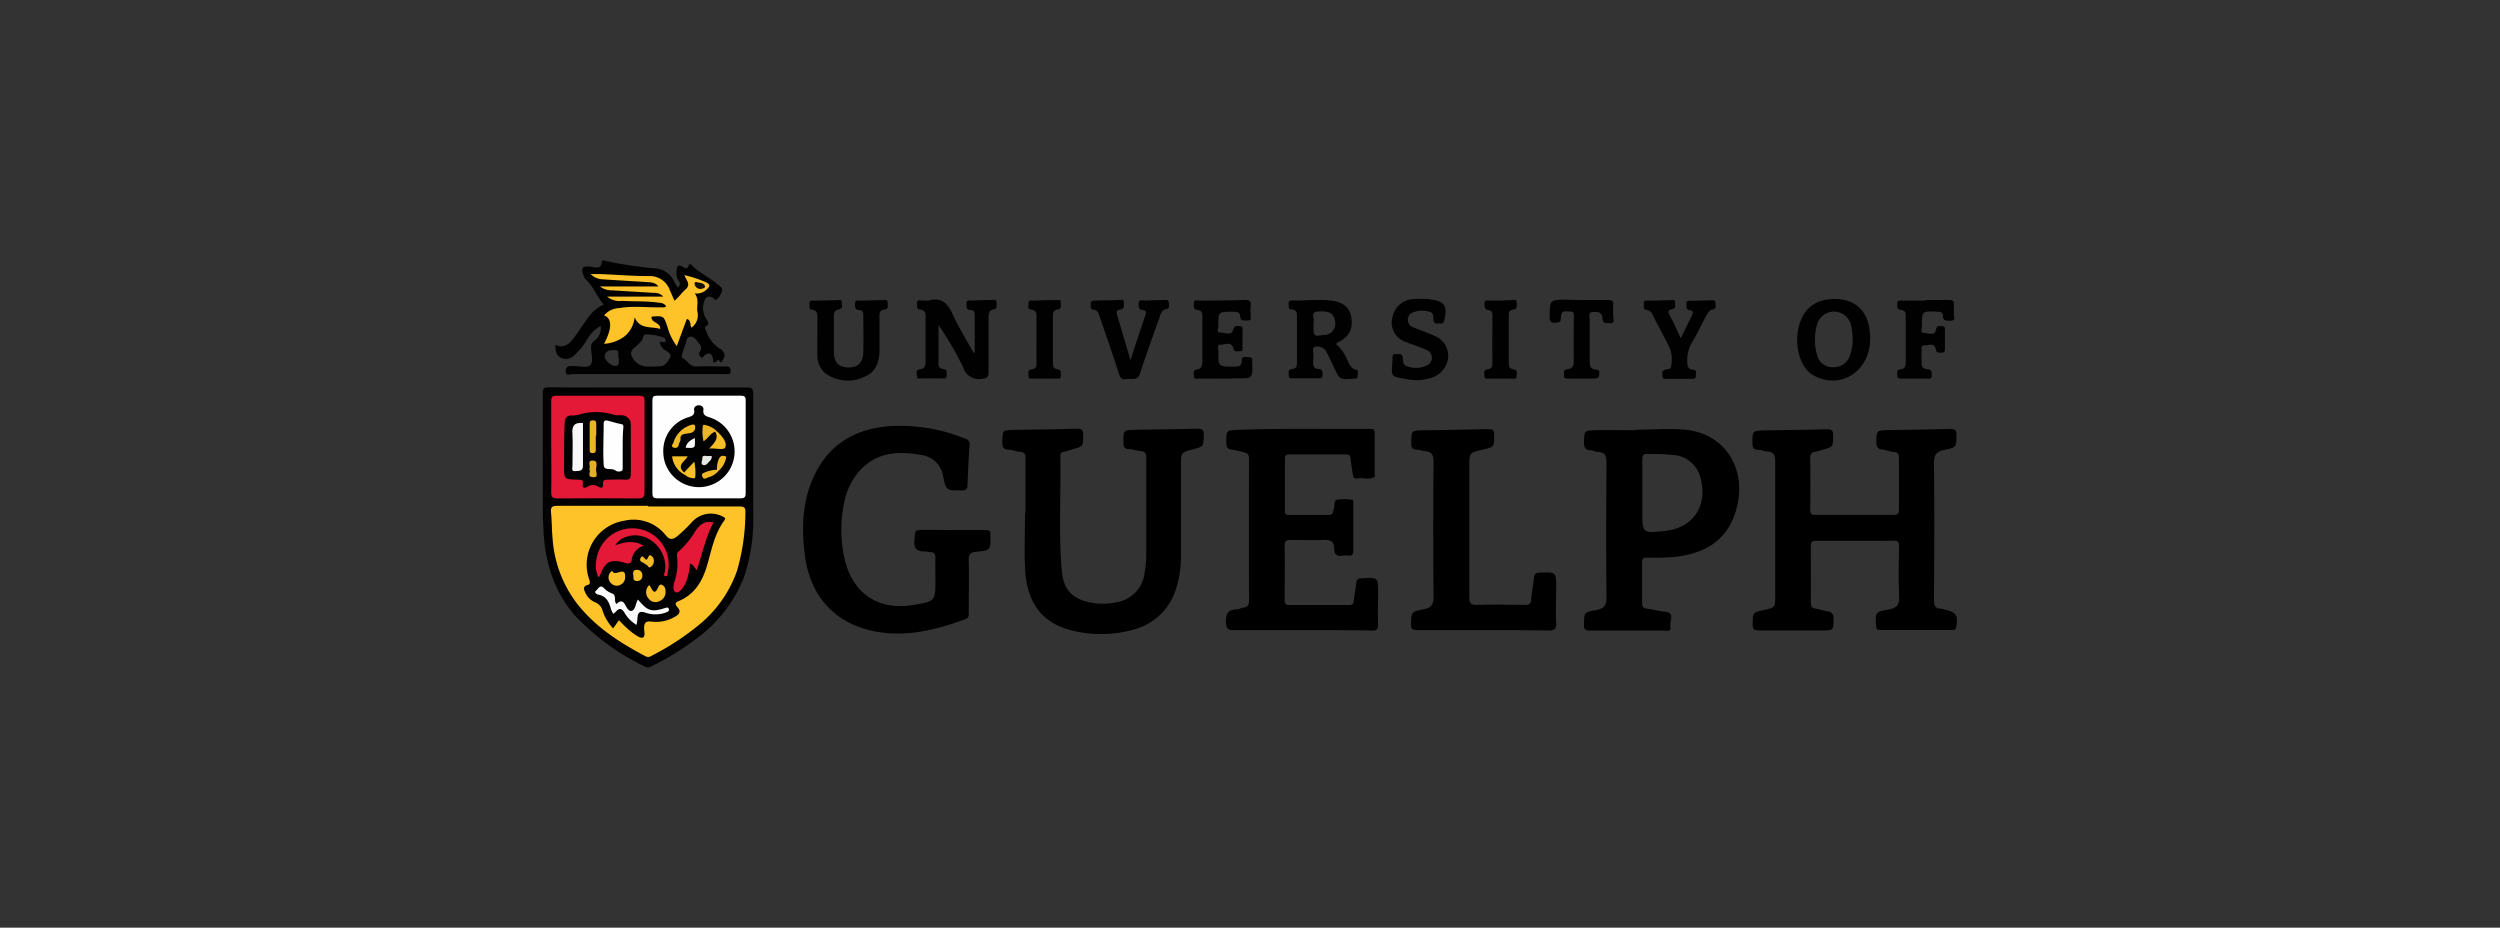 <?xml version="1.0" encoding="UTF-8"?>
<svg xmlns="http://www.w3.org/2000/svg" id="Layer_1" data-name="Layer 1" viewBox="0 0 428.5 159">
  <rect x="0" y="0" width="428.5" height="159" fill="#333333" stroke="none"/>
  <defs>
    <style>.cls-1{fill:#010101;}.cls-2{fill:#fec329;}.cls-3{fill:#fefefe;}.cls-4{fill:#e41937;}.cls-5{fill:#fdc329;}.cls-6{fill:#020101;}.cls-7{fill:#150f05;}.cls-8{fill:#e31937;}.cls-9{fill:#fbfbfb;}.cls-10{fill:#f7bf28;}.cls-11{fill:#f7bf29;}.cls-12{fill:#efba26;}.cls-13{fill:#f6be29;}.cls-14{fill:#f1bb27;}.cls-15{fill:#f5be28;}.cls-16{fill:#eab526;}.cls-17{fill:#f6bf28;}.cls-18{fill:#f2bc27;}.cls-19{fill:#eeb827;}.cls-20{fill:#e7e7e6;}.cls-21{fill:#f8f8f8;}.cls-22{fill:#ebb526;}.cls-23{fill:#e2af25;}</style>
  </defs>
  <title>logos-03</title>
  <path d="M318,92.69c-2.23,0-4.46,0-6.69,0-.75,0-.94.22-.94,1,0,3.19.05,6.38,0,9.57,0,.75.28,1,.94,1.09s1.36.37,2,.44.95.49.95,1.21c0,2.06,0,2.06-2.06,2.06-3.54,0-7.08,0-10.62,0-.89,0-1.21-.18-1.18-1.14.06-1.94,0-1.94,1.93-2.36s1.94-.44,1.94-2.51c0-7.69,0-15.38,0-23.08,0-1.07-.34-1.48-1.31-1.58-.52,0-1-.28-1.54-.28-.89,0-1.06-.45-1.05-1.25,0-2,0-2,2-2.09,3.59-.06,7.17-.09,10.75-.2.87,0,1.1.24,1.08,1.1,0,1.93,0,1.93-1.89,2.44-.43.11-.84.27-1.27.34s-.77.33-.77.94q.06,4.53,0,9c0,.73.25.86.91.86,4.46,0,8.92,0,13.38,0,.8,0,.92-.31.92-1,0-2.89,0-5.77,0-8.66,0-.66-.09-1.06-.87-1.12s-1.36-.36-2-.42-1-.37-1-1.15c0-2.12,0-2.14,2.17-2.18,3.49-.07,7-.09,10.48-.2.88,0,1.09.24,1.07,1.09,0,2,0,2.09-2,2.49-1.46.28-1.87.88-1.85,2.4.1,7.78.06,15.56,0,23.34,0,1,.24,1.48,1.25,1.49a3.68,3.68,0,0,1,.63.17c2,.44,2.28,1,1.92,3-.08.42-.25.48-.6.48-4.15,0-8.3,0-12.46,0-.54,0-.62-.21-.65-.69-.17-2.31-.21-2.41,2.13-2.82,1.43-.25,1.88-.81,1.81-2.27-.13-2.84-.07-5.69,0-8.53,0-.82-.22-1-1-1C322.32,92.72,320.13,92.69,318,92.69Z"></path>
  <path d="M175.77,87.89c0-3.1,0-6.2,0-9.31,0-.73-.13-1.12-1-1.15-.6,0-1.18-.33-1.78-.35-1,0-1.23-.46-1.19-1.4.07-1.94,0-1.93,1.9-2,3.63-.06,7.25-.09,10.87-.2.88,0,1.11.25,1.09,1.1,0,1.93,0,1.93-1.89,2.45a13.55,13.55,0,0,1-1.38.4c-.47.07-.66.26-.65.75.13,6.55-.32,13.12.25,19.65.3,3.44,2,5,5.4,5.52a11.39,11.39,0,0,0,4.43-.22,5.71,5.71,0,0,0,4.35-4.87,19.16,19.16,0,0,0,.3-3.78c0-5.33,0-10.66,0-16,0-.78-.21-1.1-1-1.17s-1.28-.3-1.92-.33c-.81,0-1-.39-1-1.16,0-2.1,0-2.11,2.1-2.15,3.49-.07,7-.1,10.48-.19.86,0,1.23.13,1.2,1.11-.07,1.93,0,1.93-1.91,2.44s-2,.53-2,2.53V95a18.58,18.58,0,0,1-.78,5.69,10.36,10.36,0,0,1-7.42,7.25,20.73,20.73,0,0,1-10.11.22c-5.4-1.2-8.15-4.73-8.42-10.78-.14-3.14,0-6.29,0-9.44Z"></path>
  <path d="M163.18,90.85c1.92,0,3.85,0,5.77,0,.63,0,.89.19.79.81a.57.57,0,0,0,0,.13c.06,2.5.07,2.53-2.45,2.79-1,.11-1.28.45-1.25,1.45.07,3,0,6,0,8.92,0,.47.08.92-.55,1.16-4.92,1.82-9.93,3.09-15.21,2.17-6.9-1.21-11.29-5.82-12.28-12.79-.63-4.51-.55-9,1.24-13.26,2.38-5.67,6.8-8.56,12.8-9.15a29.34,29.34,0,0,1,13.32,2.08,1.05,1.05,0,0,1,.83,1.3c-.19,2.22-.28,4.44-.36,6.67,0,.73-.27.93-1,.93-2.63,0-2.65.06-3.19-2.45A4.27,4.27,0,0,0,158,78c-3.89-.72-7.59-.57-10.55,2.56a11.43,11.43,0,0,0-2.82,5.94,22.18,22.18,0,0,0,.18,9.49c1.44,5.85,5.83,8.7,11.77,7.69,3.75-.63,3.75-.63,3.75-4.38,0-1.23-.05-2.45,0-3.67,0-.69-.23-1-.87-1-.35,0-.69-.11-1-.11-1.34,0-1.87-.52-1.73-2,.16-1.69,0-1.7,1.74-1.71Z"></path>
  <path d="M223.12,108c-3.89,0-7.78,0-11.67,0-1,0-1.27-.24-1.32-1.28-.06-1.43.3-2.22,1.82-2.27.38,0,.75-.23,1.14-.29.71-.11,1-.44,1-1.22q-.06-12.12,0-24.24c0-.8-.29-1.08-1-1.2a18.6,18.6,0,0,0-1.9-.44c-.92-.06-1-.56-1-1.31,0-1.93,0-2,1.94-2.07,7.6-.29,15.2-.11,22.8-.17.64,0,.69.28.69.79,0,2.31,0,4.63,0,6.94,0,.18.06.46,0,.51-1,.56-2,.1-3,.25-.53.08-.68-.21-.74-.66-.13-.9-.31-1.8-.39-2.71-.06-.57-.29-.74-.83-.74-3.23,0-6.47,0-9.7,0-.59,0-.74.23-.73.78q0,4.45,0,8.91c0,.51.16.69.67.68,2.27,0,4.54,0,6.81,0,.9,0,.74-.63.92-1.13s-.07-1.33.55-1.48a8.5,8.5,0,0,1,2.47,0c.44,0,.3.46.3.74,0,2.66,0,5.33,0,8,0,.6-.15.91-.8.85a3.69,3.69,0,0,0-1.05,0c-.94.17-1.41-.24-1.41-1.15,0-1.34-.7-1.61-1.91-1.55-1.83.1-3.67,0-5.5,0-.74,0-1.1.09-1.09,1,.06,3.11,0,6.21,0,9.31,0,.61.16.85.8.85,3.41,0,6.82,0,10.23,0,.54,0,.75-.16.81-.72.1-1,.34-2.07.45-3.11.05-.55.26-.7.81-.74,2.92-.2,2.92-.22,2.92,2.64,0,1.75-.07,3.5,0,5.24,0,.86-.23,1.08-1.08,1.07C231.07,108,227.09,108,223.12,108Z"></path>
  <path d="M254.23,108c-3.75,0-7.51,0-11.27,0-.8,0-1.13-.13-1.11-1,.05-2,0-2.16,2.05-2.54,1.45-.26,1.83-.85,1.81-2.29q-.11-11.53,0-23.07c0-1.25-.39-1.71-1.53-1.79-.43,0-.86-.24-1.28-.23-.89,0-1.06-.44-1-1.24,0-2,0-2.06,2.12-2.09,3.67-.06,7.34-.09,11-.2.86,0,1.1.21,1.08,1.08,0,2,0,2-2,2.45-2.26.53-2.26.53-2.26,2.89,0,7.47,0,14.94,0,22.41,0,1,.25,1.33,1.29,1.3,2.75-.08,5.5-.05,8.26,0,.69,0,1-.14,1.05-.91.08-1.26.37-2.51.49-3.77.06-.68.36-.84,1-.86,2.8-.09,2.8-.11,2.8,2.65,0,2-.1,3.93,0,5.89.08,1.24-.37,1.41-1.46,1.39C261.58,108,257.9,108,254.23,108Z"></path>
  <path class="cls-1" d="M167.07,60.41c0-2.09,0-4.18,0-6.27,0-.54-.06-1-.71-1-.8,0-.71-.61-.69-1.14,0-.76.61-.46,1-.48,1.09-.06,2.18-.09,3.28-.09.32,0,.86-.24.85.44,0,.45.2,1.05-.5,1.15s-.86.64-.86,1.31c0,3.1,0,6.21,0,9.31,0,.91-.14,1.22-1.18,1.3A2.81,2.81,0,0,1,165.11,63a59.2,59.2,0,0,0-4.25-7.32c0,2.25,0,4.5,0,6.75,0,.62.4.74.81.81.71.11.59.62.6,1.08,0,.73-.54.54-.94.54-1.13,0-2.27,0-3.41,0-.32,0-.79.14-.75-.42,0-.41-.31-1,.47-1.14.94-.11,1-.72,1-1.5,0-2.44,0-4.89,0-7.34,0-.69,0-1.31-.92-1.39-.72-.06-.52-.68-.53-1.13,0-.69.53-.4.86-.44a7.71,7.71,0,0,0,1.18,0c2.22-.61,3.24.58,4.09,2.43,1,2.25,2.36,4.36,3.55,6.54Z"></path>
  <path class="cls-1" d="M140.1,57.47c0-1,0-2,0-3,0-.69,0-1.29-.91-1.37-.64-.06-.4-.66-.44-1.06-.06-.55.33-.5.68-.51,1.36,0,2.71-.07,4.06-.07.29,0,.79-.23.79.37,0,.43.27,1-.43,1.18-1,.18-.93.83-.92,1.56,0,1.88,0,3.76,0,5.64s.73,2.71,2.38,2.77,2.61-.76,2.66-2.63c.05-2.1,0-4.2,0-6.3,0-.5-.09-.88-.68-.9-.77,0-.74-.55-.73-1.1,0-.77.58-.49.94-.51,1.27-.05,2.53-.08,3.8-.09.34,0,.85-.21.85.47,0,.46.15,1.05-.53,1.14-1,.12-.87.77-.87,1.44,0,1.84,0,3.67,0,5.51,0,2-.64,3.81-2.63,4.59a6.53,6.53,0,0,1-6.6-.58,3.92,3.92,0,0,1-1.42-3.12c-.06-1.14,0-2.28,0-3.41Z"></path>
  <path class="cls-1" d="M209.52,64.89c-1.35,0-2.71,0-4.06,0-.35,0-.87.18-.83-.48,0-.43-.24-1,.54-1.09s.92-.69.91-1.4c0-2.53,0-5.07,0-7.6,0-.62,0-1.13-.82-1.19s-.63-.69-.63-1.18c0-.69.56-.41.88-.42,2.61-.05,5.23,0,7.85-.12.79,0,1.13.18,1,1-.07.52,0,1.05,0,1.57s.22,1-.53.94c-.54,0-1.23.18-1.27-.68s-.69-.8-1.28-.81c-2.47,0-2.5,0-2.44,2.41,0,.4-.47,1.24.46,1.18.7-.05,1.76.64,2.09-.59.2-.73.69-.55,1.13-.53.62,0,.43.53.44.89q0,1.3,0,2.61c0,.31.17.8-.39.79s-1,.28-1.16-.47c-.35-1.31-1.45-.61-2.2-.64s-.37.73-.38,1.12c-.05,2.66,0,2.64,2.72,2.64.72,0,1.26,0,1.28-1s.79-.57,1.3-.62c.68,0,.48.47.49.81.12,2.82.11,2.82-2.62,2.82Z"></path>
  <path class="cls-1" d="M243.61,51.23c.53,0,1,0,1.49.08,2.48.33,3,1,2.48,3.47-.09.46-.24.74-.75.67s-.94.21-1.12-.54c-.11-.5.11-1.26-.63-1.45a4.2,4.2,0,0,0-2.94.11,1.28,1.28,0,0,0-.84,1.22,1.37,1.37,0,0,0,.92,1.31c1.24.52,2.54.93,3.75,1.51a3.66,3.66,0,0,1,1.91,4.93,4.19,4.19,0,0,1-3.12,2.36,7.81,7.81,0,0,1-3.37.14c-3.34-.64-2.86-.23-2.71-3.64,0-.45,0-.79.62-.71.42.06.95-.23,1.11.54.13.57-.09,1.36.83,1.58a4.31,4.31,0,0,0,3.43-.23,1.43,1.43,0,0,0-.21-2.61c-1.12-.55-2.36-.87-3.52-1.37a3.47,3.47,0,0,1-2.25-4.32,3.77,3.77,0,0,1,3.4-3A13.57,13.57,0,0,1,243.61,51.23Z"></path>
  <path class="cls-1" d="M193.76,61.74c.92-2.8,1.73-5.32,2.59-7.82.18-.55,0-.75-.48-.78-.81-.06-.69-.63-.69-1.14,0-.78.61-.46,1-.48,1.09-.06,2.18-.08,3.27-.09.35,0,.87-.17.88.46,0,.41.2,1-.42,1.09-.83.13-.94.78-1.15,1.38-1.13,3.2-2.32,6.37-3.34,9.61-.45,1.43-1.47.82-2.31,1s-1.11-.19-1.36-1c-1-3.23-2.16-6.42-3.24-9.63-.2-.58-.29-1.17-1.1-1.27-.63-.07-.42-.65-.45-1.06s.35-.49.7-.5c1.35,0,2.7-.08,4.06-.07.32,0,.87-.28.91.38,0,.5.18,1.1-.58,1.22-.59.09-.77.29-.56,1C192.24,56.46,192.94,59,193.76,61.74Z"></path>
  <path class="cls-1" d="M330,51.42c1.36,0,2.71,0,4.07,0,.6,0,.89.14.83.8s.05,1.06,0,1.57.45,1.14-.51,1.18c-.66,0-1.36.13-1.38-.86,0-.57-.33-.66-.84-.68-2.76-.13-2.79-.14-2.73,2.41,0,.41-.45,1.24.42,1.23.68,0,1.76.65,2-.69.14-.65.64-.47,1-.48.62,0,.5.47.5.85,0,1,0,1.92,0,2.88,0,.39.07.84-.55.81-.41,0-.88.13-1-.53-.24-1.36-1.32-.64-2-.7s-.39.7-.44,1.08c-.08.56,0,1.14,0,1.7-.08.79.19,1.28,1,1.29s.71.56.72,1.09c0,.76-.56.51-.93.52-1.4,0-2.8,0-4.2,0-.42,0-.81,0-.77-.58,0-.41-.14-.93.52-1,.86-.09.94-.64.93-1.36,0-2.54,0-5.07,0-7.6,0-.6.05-1.16-.78-1.22s-.68-.64-.66-1.17.55-.44.89-.44c1.3,0,2.61,0,3.92,0Z"></path>
  <path class="cls-1" d="M288.08,58c.71-1.44,1.3-2.69,1.92-3.92.25-.49.27-.83-.39-.91s-.53-.66-.56-1.11c0-.66.47-.48.82-.5,1.09,0,2.18-.08,3.28-.08.34,0,.87-.18.87.46,0,.4.22,1-.41,1.08s-1,.76-1.3,1.33c-.75,1.42-1.43,2.89-2.26,4.27a6,6,0,0,0-.85,3.35c0,.73.07,1.3.94,1.39s.48.69.52,1.11-.38.47-.72.47h-4.33c-.3,0-.67,0-.65-.42s-.2-.8.24-1.07,1.2,0,1.23-.7a5.86,5.86,0,0,0-.18-3c-1-2-2.05-3.94-3.06-5.91a1.12,1.12,0,0,0-.88-.69c-.76-.09-.52-.66-.56-1.1-.06-.67.44-.5.8-.52,1.22,0,2.44-.06,3.66-.07.35,0,.86-.21.9.42,0,.45.18,1-.52,1.13s-.72.38-.42,1C286.82,55.21,287.4,56.5,288.08,58Z"></path>
  <path class="cls-1" d="M271.06,51.42c1.53,0,3.06,0,4.59,0,.71,0,.92.22.86.89s0,1.32,0,2c0,.42.36,1.13-.61,1.09-.64,0-1.25.07-1.24-.87s-.66-1.1-1.5-1.07c-1.11,0-.67.84-.68,1.32,0,2.41,0,4.81,0,7.21,0,.75.12,1.29,1,1.35s.61.58.61,1-.42.54-.81.54c-1.49,0-3,0-4.46,0-.45,0-.78,0-.76-.61s-.09-.91.57-1c1.06-.06,1.13-.73,1.12-1.61-.06-2.45,0-4.89,0-7.34,0-.48.08-1-.69-.93-.55.08-1.34-.38-1.5.71-.06.39.13,1.08-.56,1.18s-1.42.26-1.4-1c.06-2.91,0-2.91,2.95-2.91Z"></path>
  <path class="cls-1" d="M177.65,58.17c0-1.13,0-2.27,0-3.4,0-.75.23-1.6-1-1.73-.61-.06-.32-.71-.35-1.1-.05-.6.44-.41.74-.42,1.31-.05,2.62-.08,3.92-.09.35,0,.86-.2.87.45,0,.47.16,1.06-.51,1.16-.86.12-.85.66-.85,1.31,0,2.58,0,5.15,0,7.73,0,.63.05,1.13.78,1.21s.56.61.59,1.07c0,.63-.43.53-.81.53h-3.93c-.36,0-.86.16-.81-.5,0-.43-.23-1,.54-1.09s.85-.52.83-1.19C177.61,60.79,177.65,59.48,177.65,58.17Z"></path>
  <path class="cls-1" d="M257.37,51.51c.49,0,1.1-.08,1.71-.07.33,0,.85-.26.89.4,0,.51.16,1.11-.6,1.22s-.76.53-.76,1.12c0,2.66,0,5.33,0,8,0,.59.08,1,.75,1.11.83.08.61.7.6,1.17,0,.66-.55.42-.89.43-1.26,0-2.53,0-3.79,0-.36,0-.87.16-.85-.48,0-.43-.23-1,.54-1.11s.84-.5.83-1.17c-.05-2.62,0-5.24,0-7.86,0-.55,0-1.07-.71-1.13s-.64-.66-.64-1.16c0-.68.53-.43.86-.45C255.94,51.49,256.6,51.51,257.37,51.51Z"></path>
  <path d="M288.82,73.65c-2.77-.26-5.59,0-8.38,0v.09c-2.36,0-4.72-.06-7.07,0-1.86.06-1.8.12-1.88,2,0,.9.17,1.39,1.14,1.44.42,0,.84.28,1.26.3,1.29,0,1.46.75,1.46,1.89-.05,7.64-.08,15.29,0,22.93,0,1.45-.36,2-1.81,2.28-2.08.34-2,.45-2.05,2.49,0,.8.18,1,1,1,4.19,0,8.39,0,12.58,0,.51,0,1.46.34,1.23-.73-.19-.87.93-2.33-1-2.51-1-.1-2-.36-3-.5-.63-.08-.86-.35-.84-1,0-2.31,0-4.63,0-6.94,0-.64.2-.81.82-.81a43.4,43.4,0,0,0,4.84-.13c4.73-.54,8.54-2.49,10.22-7.3C299.83,80.92,296,74.33,288.82,73.65ZM285.36,91c-3.87.41-3.87.41-3.87-3.39V84.37c0-1.87,0-3.75,0-5.62,0-.75.21-1,.95-.94A38.82,38.82,0,0,1,287,78a5.14,5.14,0,0,1,4.51,4.1C292.7,86.81,290.14,90.52,285.36,91Z"></path>
  <path class="cls-1" d="M232.4,63.37c-1-.24-1.14-1.13-1.54-1.81A6.59,6.59,0,0,0,229,59c.14-.15.18-.23.26-.27,2-1,2.7-2.36,2.34-4.43-.29-1.65-1.46-2.57-3.62-2.8s-4.27.06-6.41,0c-.36,0-.72,0-.68.53s-.16,1,.48,1c.94.08.94.67.93,1.38,0,2.53,0,5.07,0,7.6,0,.63,0,1.14-.79,1.23s-.62.57-.62,1.06c0,.74.56.52.95.53,1.31,0,2.62,0,3.93,0,.41,0,.92.14.9-.58,0-.49.07-1-.65-1-.87-.05-1-.62-.94-1.35a6.87,6.87,0,0,0,0-1.57c-.15-1.07.5-1,1.19-.88a1.77,1.77,0,0,1,1.21,1.1c.38.78.77,1.56,1.13,2.35,1,2.19,1,2.19,3.41,2,.3,0,.69,0,.66-.41S233,63.51,232.4,63.37Zm-5.38-6c-1.89.37-1.89.37-1.89-1.94,0,0,0-.1,0-.13.31-.62-.71-1.78.76-1.9,1.89-.16,2.75.32,2.92,1.59A1.92,1.92,0,0,1,227,57.41Z"></path>
  <path class="cls-1" d="M314.45,51.25c-3,0-5,1.35-5.92,4-1.11,3.28-.28,7.22,1.87,8.81a4.56,4.56,0,0,0,.67.4c4.43,2.27,9.21-.74,9.46-5.95C320.74,53.92,318.49,51.25,314.45,51.25ZM317,61.12a2.86,2.86,0,0,1-2.9,1.81,2.66,2.66,0,0,1-2.66-2.12,9.46,9.46,0,0,1,0-5.17,3,3,0,0,1,5.8,0,10.39,10.39,0,0,1,.3,2.39A8.14,8.14,0,0,1,317,61.12Z"></path>
  <path class="cls-1" d="M124.67,62.82a4.51,4.51,0,0,0-.82,0c-1.45,0-2.91-.1-4.34,0-1.26.12-1.64-1.05-2.54-1.44-.2-.09-.14-.49,0-.77a11.47,11.47,0,0,1,.45-1.44c.26-.54.21-1.47.92-1.48s1.08.7,1.51,1.21a1.07,1.07,0,0,1,.16,1.3.72.72,0,0,0,.09,1c.37.29.51-.19.73-.35.68-.47,1.16-.3,1.35.52a6.6,6.6,0,0,1,.08.75c.48.11.81-.68,1-.35.4.67.48.17.62-.07a1.2,1.2,0,0,0-.44-1.88A6,6,0,0,1,121,56.66c-.09-.24-.39-.58.08-.8s.34-.63.09-1a3.51,3.51,0,0,1-.5-3.12c.31-1,.85-1.15,1.67-.6.14.1.21.42.43.23a2.86,2.86,0,0,0,1-1.55c.09-.51-.33-.72-.66-1-1.52-1.32-3.44-2.11-4.79-3.61-.42.18-.29,1.12-1.12.61s-1.19-.42-1.25.73a2.62,2.62,0,0,0,.4,1.67.66.66,0,0,1-.2,1.05c-.21-.37-.45-.72-.64-1.09A3.81,3.81,0,0,0,112.27,46a67,67,0,0,1-8.45-1.27c-.24-.06-.59-.3-.65.14-.22,1.49-1.3.87-2.06.82-1.31-.09-1.57.19-1.1,1.48a1.72,1.72,0,0,0,.38.72c1.36,1.19,1.89,3,3.09,4.3a6.77,6.77,0,0,0-2.78,2.39c-.85,1.17-1.62,2.4-2.5,3.54-.73.93-1.62,1.61-3,1,0,.95.08,1.76.95,2.21a2,2,0,0,0,2.28-.42,13.37,13.37,0,0,0,2.21-2.71,5.93,5.93,0,0,1,2.32-2.34,2.73,2.73,0,0,1-1.13,2.59,1.26,1.26,0,0,0-.52,1.19c0,1,.45,2.32-.13,2.92s-1.92.14-2.93.17c-.67,0-1.32,0-1.28.92s.77.47,1.16.47c8.61,0,17.21,0,25.82,0a5.61,5.61,0,0,0,.58,0c.28,0,.67.12.69-.39S125.16,62.92,124.67,62.82Zm-19.29-.1c-.6,0-1.77-1-1.74-1.6C103.7,60,104.73,60,105.37,60c1.12,0,.27,1.14.76,1.53C105.91,62,106.35,62.75,105.38,62.72Zm9.45-1.42c-.37.62-.75,1.42-1.64,1.47a13.77,13.77,0,0,1-2.8,0,3,3,0,0,1-2.09-1.68c-.45-.94.34-1.4.92-1.9.27-.23.48-.52.74-.74s.17-1.16.8-1.14a10.16,10.16,0,0,1,3.08.57c.17.07.3.42.22.78l-1-.08a2,2,0,0,0,1.06,1.5C114.5,60.37,115.19,60.7,114.83,61.3Z"></path>
  <path class="cls-1" d="M111,66.42c5.67,0,11.34,0,17,0,.86,0,1.1.18,1.1,1.08,0,7,0,13.92,0,20.88a30.48,30.48,0,0,1-1.64,10.71,23.9,23.9,0,0,1-8.21,10.45,45.23,45.23,0,0,1-7.57,4.65c-.32.15-.56.33-1,.13a40.58,40.58,0,0,1-11.91-8.58c-3.8-4.2-5.33-9.25-5.62-14.78,0-.94-.11-1.87-.11-2.81,0-6.92,0-13.84,0-20.77,0-.76.19-1,1-1C99.69,66.44,105.36,66.42,111,66.42Z"></path>
  <path class="cls-2" d="M111.11,86.81c5.2,0,10.4,0,15.6,0,.88,0,1.09.19,1.05,1.11a36.29,36.29,0,0,1-1.44,9.93,20.83,20.83,0,0,1-6.44,9.19,44.52,44.52,0,0,1-8.22,5.37.93.93,0,0,1-1,.08c-4.42-2.32-8.57-5-11.73-9a20.69,20.69,0,0,1-4.22-11.23c-.14-1.48-.12-3-.27-4.44-.1-1,.32-1.12,1.17-1.12,5.16,0,10.32,0,15.48,0Z"></path>
  <path class="cls-3" d="M111.82,76.51c0-2.62,0-5.24,0-7.85,0-.67.18-.85.84-.84q7.15,0,14.3,0c.66,0,.86.17.85.84,0,5.28,0,10.55,0,15.83,0,.71-.18.93-.91.92q-7.09,0-14.18,0c-.76,0-.91-.24-.9-.93C111.84,81.83,111.82,79.17,111.82,76.51Z"></path>
  <path class="cls-4" d="M94.48,76.57c0-2.58,0-5.16,0-7.74,0-.7.1-1,.93-1,4.73,0,9.46,0,14.19,0,.64,0,.87.15.87.84q0,7.84,0,15.7c0,.79-.23,1.07-1.07,1.06q-6.91-.06-13.83,0c-.89,0-1.11-.26-1.09-1.13.06-2.58,0-5.16,0-7.73Z"></path>
  <path class="cls-5" d="M116,59.33a9.83,9.83,0,0,1-1.6-3.31c-.64-1.9-.64-1.91-2.73-1.75-.12,1.12,1.54.91,1.49,2.11-1.55-.49-3.48.15-4.39-2a4.81,4.81,0,0,1-1.74,3.29,6.63,6.63,0,0,1-3.5,1.26c1.26-2.36,1.53-4.33,0-4.87a3.64,3.64,0,0,1,2.66-1.26c2.33-.41,4.68-.07,7-.13.3,0,.62.12,1-.16-.35-.58-.94-.59-1.5-.66-2-.27-4.06-.16-6.09-.28a3.25,3.25,0,0,1-2.53-.73h9.62a2,2,0,0,0-1.6-.64l-7.25-.44a3.25,3.25,0,0,1-2-.66h10c-.48-.71-1.31-.71-2.1-.76-2.45-.16-4.91-.29-7.36-.46a3.06,3.06,0,0,1-2.15-.91c.66,0,1.17,0,1.67,0,2.77.12,5.54.35,8.31.35a3.63,3.63,0,0,1,3.61,2.44c.26.57.5,1.14.77,1.78.76-.58,1.24-1.36,1.9-1.92,1-.87.13-1.56-.18-2.46A20.18,20.18,0,0,1,121,48.38c.77.35.72.71.12,1.24a2.45,2.45,0,0,1-2.06.67c.82,1,.33,2.07.46,3.08a2.6,2.6,0,0,1-1,2.79c-.3-.5,0-1.2-.78-1.51C117.14,56.19,116.6,57.72,116,59.33Z"></path>
  <path class="cls-6" d="M106.09,106.29l-1,1.42a8.19,8.19,0,0,1-1.8-3,2.11,2.11,0,0,0-1.31-1.49,3.11,3.11,0,0,1-1.64-1.61c-.25-.54-.53-1.09.38-1.35.56-.15.38-.59.25-1a7.62,7.62,0,0,1,6-10,7,7,0,0,1,7.14,2.49c.69.83,1.19.74,1.92.2a24.78,24.78,0,0,0,2.61-2.51,4.35,4.35,0,0,1,5.26-.89c.34.17.53.27.25.66-1.68,2.25-2.17,5-2.92,7.59-.8,2.78-2.14,5.11-5,6.27-.69.29-.39.66-.12,1,.69.77.32,1.21-.4,1.63a6.39,6.39,0,0,1-4.06.84c-1-.12-1.23.25-1.25,1.11,0,.56.25,1.42-.2,1.62s-1.19-.4-1.73-.76A18.4,18.4,0,0,1,106.09,106.29Z"></path>
  <path class="cls-1" d="M113.69,77.54a6,6,0,0,1,4.22-6c.66-.22,1.23-.37,1.06-1.31-.08-.46.39-.78.84-.77s.82.35.76.75c-.14.9.36,1.11,1.06,1.33A6.12,6.12,0,1,1,113.89,79,6.2,6.2,0,0,1,113.69,77.54Z"></path>
  <path class="cls-6" d="M108.13,77c0,1.37,0,2.74,0,4.1,0,.84-.17,1.2-1.09,1.12s-2,0-2.92,0c-.54,0-.82.12-.77.71.07.76-.3.78-.84.46a1.63,1.63,0,0,0-1.76,0c-.48.28-.93.41-.85-.42s-.32-.73-.86-.75c-2.38-.07-2.39-.08-2.37-2.47s0-4.76.11-7.13c0-.83.26-1.49,1.34-1.4a4.38,4.38,0,0,0,1.37-.23,10.35,10.35,0,0,1,5.71.09c.78.27,1.63-.21,2.37.49a1.39,1.39,0,0,1,.55,1.13C108.13,74.09,108.13,75.54,108.13,77Z"></path>
  <path class="cls-7" d="M120.06,49.53a1,1,0,0,1-1-.81c-.07-.31.13-.44.39-.36.49.16,1.18.09,1.36.65C121,49.31,120.46,49.5,120.06,49.53Z"></path>
  <path class="cls-8" d="M105.46,93.47c1.74-.65,3.29-.86,4.88.07A2.87,2.87,0,0,0,108.27,96c0,.48-.42.68-.94.53-2.66-.81-3.59-.36-4.52,2.18,0,.06-.11.1-.24.21a4.53,4.53,0,0,1-.34-3,6.22,6.22,0,1,1,12.24,2.17c-.06.27,0,.77-.43.66s-.11-.53-.07-.78c.6-3.77-3-7.1-6.48-6A3.43,3.43,0,0,0,105.46,93.47Z"></path>
  <path class="cls-4" d="M119.43,97.73c-.46-.48-.59-1-1.17-1.13a10.55,10.55,0,0,1-.67,3.16c-.08.17-.16.35-.26.52-.36.62-1,1.47-1.52,1.22s-.41-1.24-.14-2a9.84,9.84,0,0,0,.39-4c0-.39-.1-.74.29-1a14.66,14.66,0,0,0,2.8-3.42c.72-1.06,1.59-1.93,3.16-1.52C120.94,92.07,120.4,94.88,119.43,97.73Z"></path>
  <path class="cls-9" d="M109.09,107.11a6,6,0,0,1-2-2c-.49-.84-.93-1-1.59-.21a2.44,2.44,0,0,1-.4.3,5.08,5.08,0,0,1-.36-.75c-.33-1.18-.74-2.24-2.14-2.52-.22,0-.86-.35-.46-.67s.69-1.17,1.38-.45a3.5,3.5,0,0,0,1.35.89c.9.31.25,1.27.79,1.83.5-.47,1-.76,1.49.12.24.45.6,1.17,1.11,1.06s.66-.88.84-1.43a3.91,3.91,0,0,1,.24-.52c1.7,2,2.3,2.21,4.73,1.43.28-.09.43-.09.56.16s-.09.49-.35.58a5.2,5.2,0,0,1-3.56.11c-1.25-.45-1.44.11-1.47,1.11A8,8,0,0,1,109.09,107.11Z"></path>
  <path class="cls-10" d="M111.3,100.27c.16.27.26.43.35.6.33.59.64.88,1.06,0,.14-.29.3-.76.7-.65a1.06,1.06,0,0,1,.65,1,1.66,1.66,0,0,1-1,1.8,1.48,1.48,0,0,1-1.89-.42A1.64,1.64,0,0,1,111.3,100.27Z"></path>
  <path class="cls-11" d="M107.15,98.94a1.39,1.39,0,0,1-.8,1.29,1.3,1.3,0,0,1-1.52-.18,1.39,1.39,0,0,1-.47-1.48c.07-.33.52-.84.61-.65C105.45,98.92,107.25,96.88,107.15,98.94Z"></path>
  <path class="cls-12" d="M112.06,96.26a1.12,1.12,0,0,1-.57.94c-.36.19-.42-.23-.63-.35s-.51-.36-.79-.49a.47.47,0,0,1-.26-.74c.28-.5.47-.13.68.08s.29.37.52,0,.19-.71.64-.43A1,1,0,0,1,112.06,96.26Z"></path>
  <path class="cls-13" d="M108.55,98.53c-.12-.52.07-.88.61-.86a.9.9,0,0,1,.94,1,.87.87,0,0,1-1,.91C108.37,99.53,108.64,98.92,108.55,98.53Z"></path>
  <path class="cls-14" d="M119.15,73.32c-.06.91-.92.92-1.44,1-.75.09-1.13.22-1.07,1,0,.28-.24.57-.3.87a.61.61,0,0,1-.84.54c-.62-.19-.16-.62-.08-.85a4.55,4.55,0,0,1,3.1-3.07C119,72.71,119.2,72.78,119.15,73.32Z"></path>
  <path class="cls-15" d="M117.49,81.45a4.08,4.08,0,0,1-2.29-3.23h2.67c-.49.88-2,1.56-.61,2.76C117.47,81.07,117.59,81.21,117.49,81.45Z"></path>
  <path class="cls-16" d="M122.59,74c-.87.26-1.21,1.16-2,1.63a7.17,7.17,0,0,1-.14-2.48c0-.43.33-.35.59-.26a3.76,3.76,0,0,1,1.88,1.08A.19.19,0,0,1,122.59,74Z"></path>
  <path class="cls-17" d="M122.59,74l.3,0a1,1,0,0,1,.2.11c.71.74,1.58,1.69,1.22,2.58-.22.53-1.61.09-2.77.2C122.49,75.89,123.24,75.12,122.59,74Z"></path>
  <path class="cls-11" d="M117.49,81.45l-.23-.47L119,79.13a8.74,8.74,0,0,1,.18,2.46c0,.41-.18.44-.5.36A2.07,2.07,0,0,1,117.49,81.45Z"></path>
  <path class="cls-18" d="M122.89,80.51a4.37,4.37,0,0,1,.22-1.59c.27-.74.64-1,1.38-.64a4,4,0,0,1-1.37,2.46C122.9,80.81,122.83,80.72,122.89,80.51Z"></path>
  <path class="cls-19" d="M122.89,80.51l.23.23a3.24,3.24,0,0,1-1.73,1.08c-.28.11-.75.5-1-.1s.19-.62.58-.82A5.84,5.84,0,0,1,122.89,80.51Z"></path>
  <path class="cls-20" d="M122,78.18a1.07,1.07,0,0,1-.37.87c-.32.33-.65.84-1.13.64s-.13-.7-.13-1.07c0-.76.6-.4,1-.46A3,3,0,0,1,122,78.18Z"></path>
  <path class="cls-21" d="M119.09,75.06c.09,1.79.09,1.79-1.57,1.68C117.67,75.88,118.28,75.49,119.09,75.06Z"></path>
  <path class="cls-3" d="M106.73,76.81c0,1,0,2.1,0,3.15,0,.23,0,.55-.08.67a1,1,0,0,1-1.18,0c-.64-.49-2,.17-2-1-.14-2.33,0-4.67,0-7,0-.6.32-.62.75-.51.75.19,1.49.43,2.25.57.49.1.36.43.36.71C106.73,74.55,106.73,75.68,106.73,76.81Z"></path>
  <path class="cls-21" d="M99.92,72.5c0,2.44,0,4.89,0,7.34,0,1-.77.85-1.32.91-.75.08-.47-.56-.48-.92,0-1.79.08-3.59,0-5.37C98,73.14,98.29,72.36,99.92,72.5Z"></path>
  <path class="cls-22" d="M102.12,74.69c0,.82,0,1.64,0,2.46,0,.41-.21.53-.6.52s-.45-.23-.45-.54c0-1.52,0-3,0-4.56,0-.42.2-.53.57-.53s.56.15.56.55c0,.7,0,1.4,0,2.1Z"></path>
  <path class="cls-23" d="M101,80.41c.31-.49-.44-1.48.58-1.47s.58,1,.58,1.56.54,1.48-.69,1.27C100.56,81.62,101.37,80.82,101,80.41Z"></path>
</svg>
